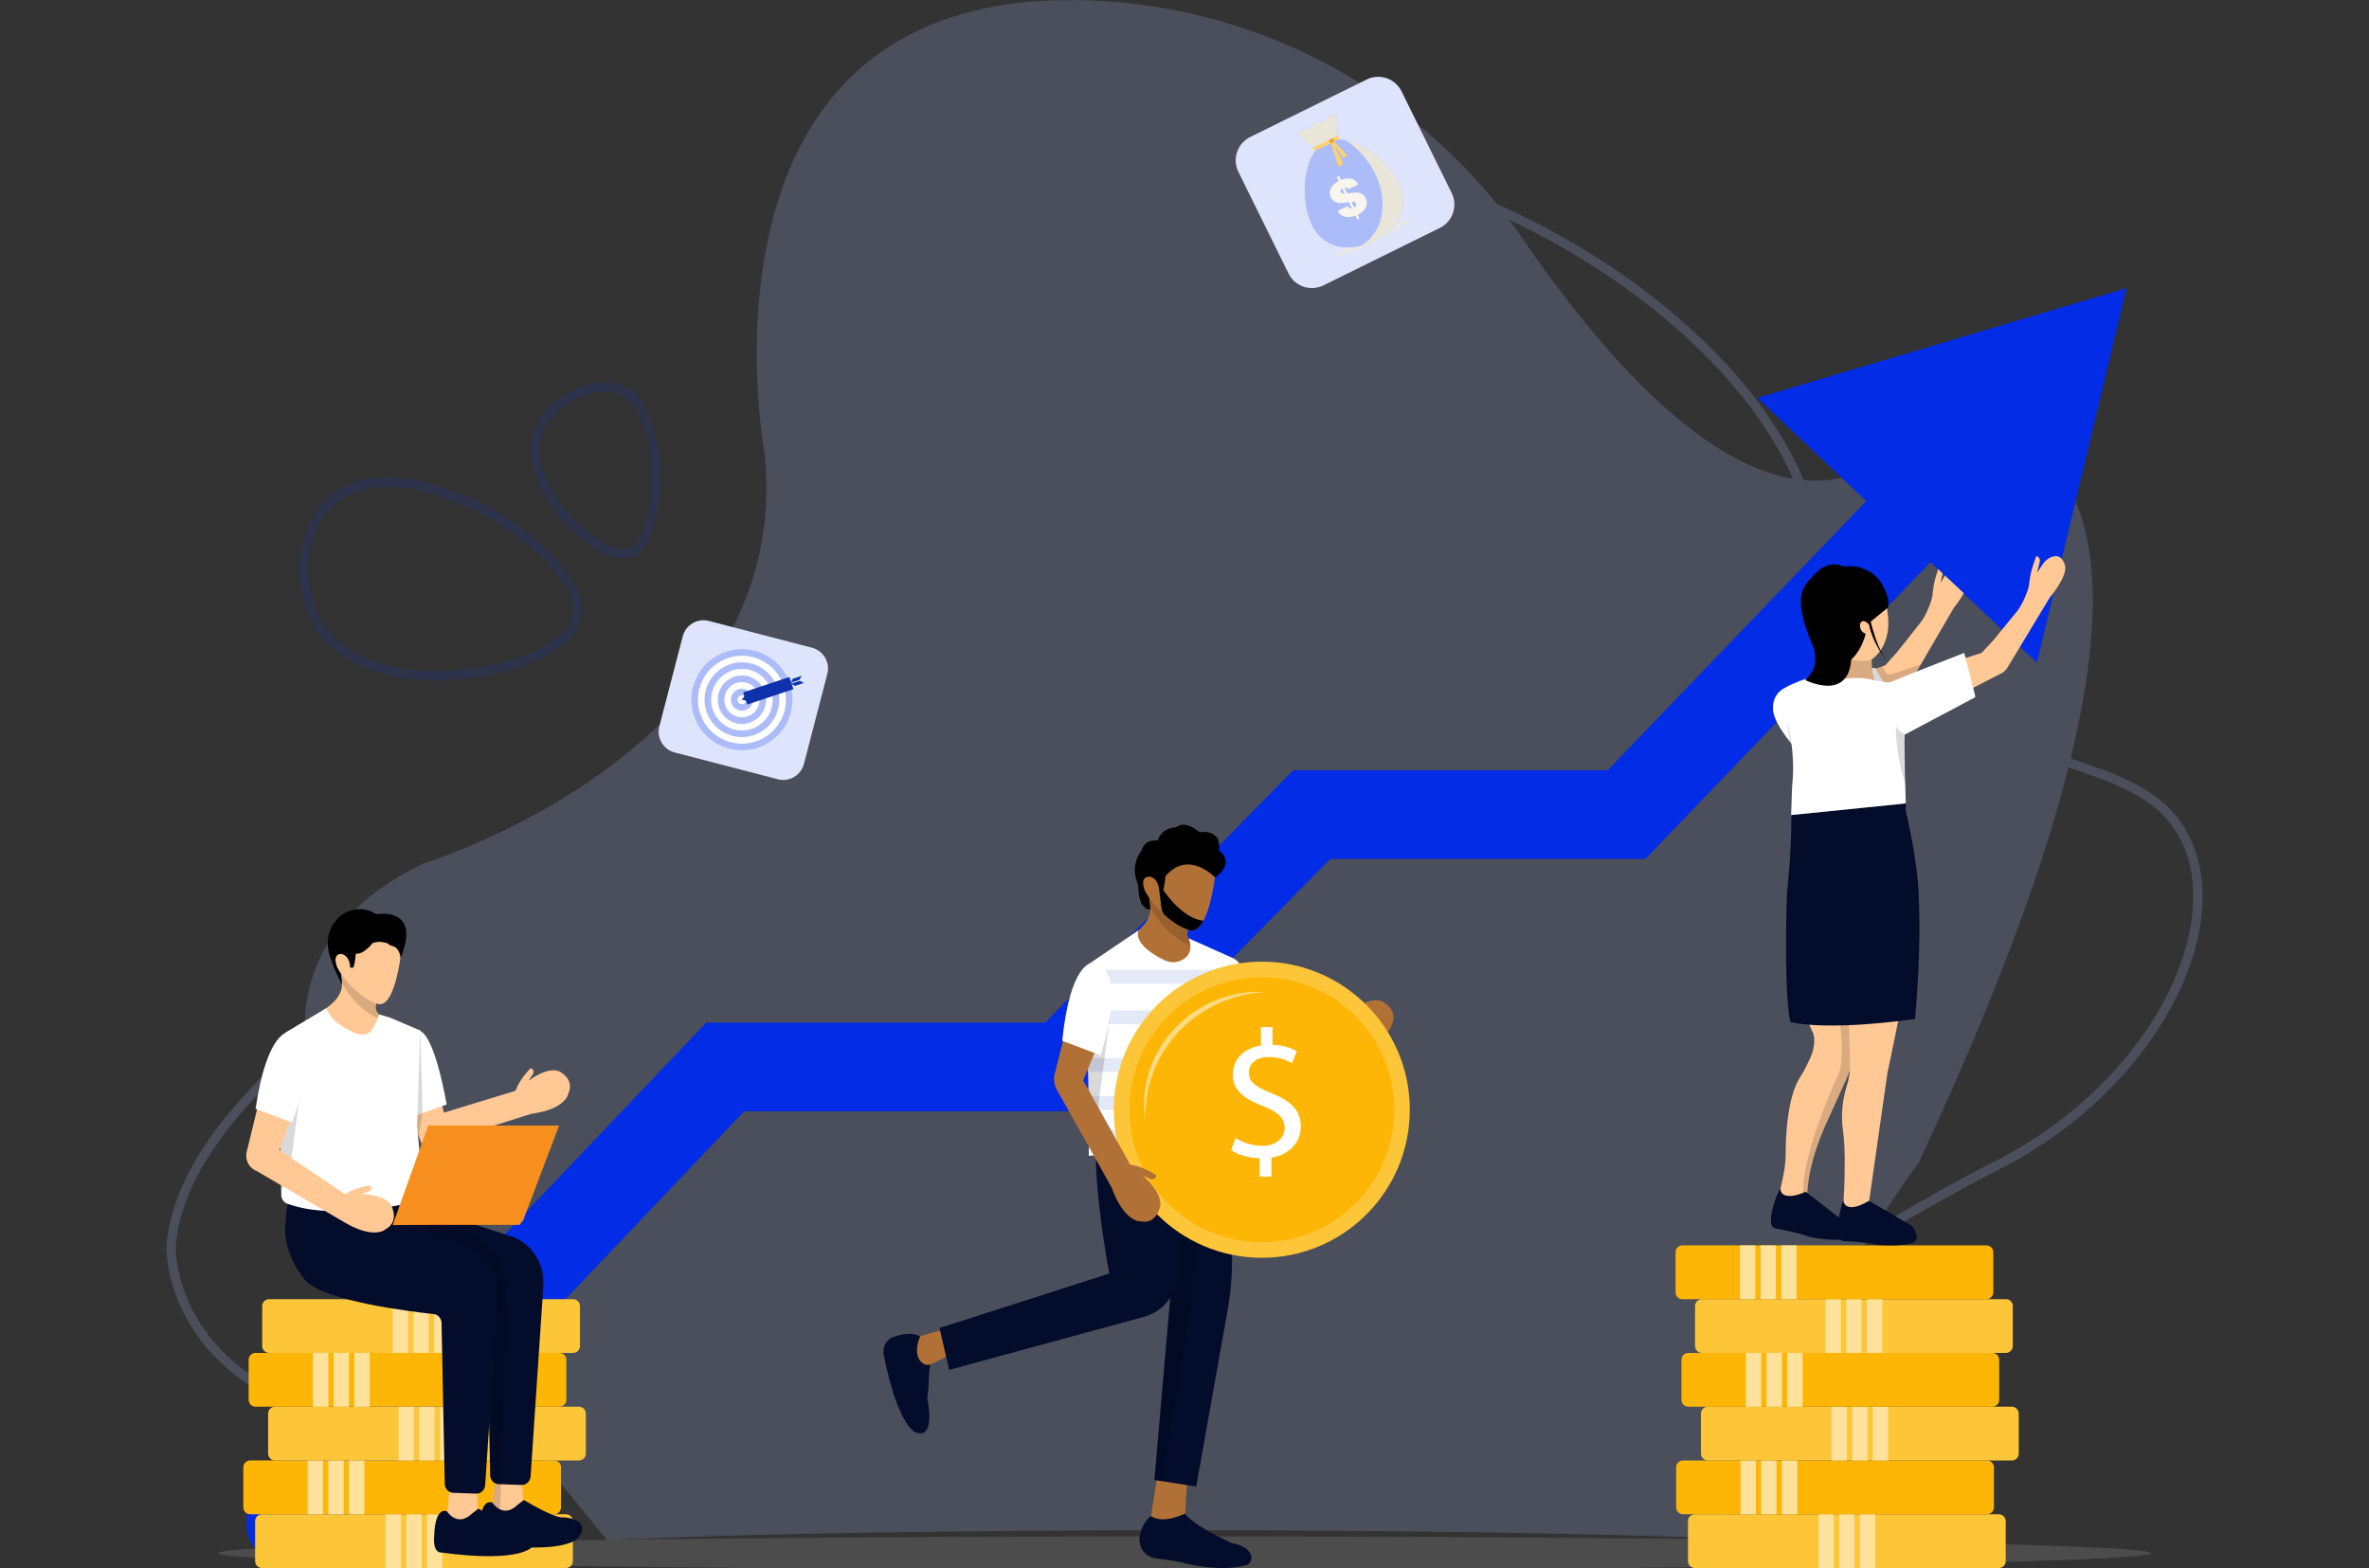 <svg width="370" height="245" viewBox="0 0 370 245" fill="none" xmlns="http://www.w3.org/2000/svg">
<rect x="0" y="0" width="370" height="245" fill="#333333" stroke="none"/>
<g clip-path="url(#clip0_289_43114)">
<g opacity="0.2">
<path fill-rule="evenodd" clip-rule="evenodd" d="M89.769 60.837C92.302 59.693 95.205 59.323 97.48 60.396L100.422 61.783H99.395C100.48 62.894 101.29 64.388 101.873 66.04C102.763 68.567 103.165 71.581 103.162 74.506C103.16 77.431 102.754 80.316 101.992 82.589C101.612 83.725 101.134 84.735 100.551 85.524C99.971 86.311 99.25 86.925 98.378 87.171C97.607 87.387 96.736 87.309 95.859 87.059C94.974 86.807 94.029 86.365 93.074 85.784C91.166 84.623 89.152 82.867 87.428 80.803C85.705 78.739 84.243 76.334 83.475 73.862C82.707 71.386 82.622 68.797 83.732 66.436L83.732 66.436C84.882 63.99 87.224 61.986 89.769 60.837ZM96.813 61.691C95.073 60.896 92.668 61.125 90.366 62.164C88.055 63.208 86.015 64.997 85.046 67.057M96.813 61.691L96.861 61.714C98.45 62.463 99.675 64.177 100.503 66.525C101.324 68.856 101.711 71.698 101.709 74.505C101.707 77.313 101.315 80.036 100.615 82.125C100.265 83.171 99.847 84.03 99.383 84.658C98.918 85.289 98.442 85.64 97.986 85.768C97.567 85.886 96.989 85.867 96.256 85.658C95.531 85.451 94.706 85.073 93.828 84.539C92.073 83.471 90.177 81.826 88.542 79.868C86.906 77.909 85.559 75.67 84.863 73.429C84.168 71.191 84.134 68.997 85.046 67.057" fill="#0F31AC"/>
<path fill-rule="evenodd" clip-rule="evenodd" d="M77.517 79.925L77.517 79.926C77.517 79.926 77.517 79.926 77.517 79.926C80.416 81.603 84.162 84.371 86.953 87.442C88.348 88.977 89.531 90.617 90.24 92.259C90.949 93.903 91.207 95.61 90.647 97.22C89.833 99.561 87.344 101.533 84.176 103.013C80.969 104.512 76.9 105.586 72.657 106.032C68.414 106.479 63.959 106.302 59.981 105.272C56.007 104.242 52.456 102.345 50.108 99.307C47.745 96.251 46.601 92.045 46.808 87.99C47.015 83.933 48.582 79.931 51.765 77.356C56.303 73.684 62.495 74.224 67.539 75.653C72.622 77.093 76.793 79.507 77.517 79.925ZM67.147 77.036C62.201 75.634 56.631 75.268 52.668 78.474L52.668 78.474C49.882 80.728 48.435 84.301 48.243 88.063C48.051 91.827 49.122 95.682 51.244 98.428L50.676 98.867L51.244 98.428C53.338 101.135 56.563 102.902 60.342 103.881C64.118 104.859 68.394 105.036 72.507 104.603C76.619 104.17 80.529 103.132 83.568 101.712C86.648 100.272 88.674 98.518 89.289 96.748C89.692 95.59 89.542 94.27 88.92 92.828C88.297 91.385 87.225 89.879 85.89 88.409C83.219 85.47 79.597 82.789 76.798 81.17L76.798 81.17C76.1 80.766 72.053 78.426 67.147 77.036Z" fill="#0F31AC"/>
<path fill-rule="evenodd" clip-rule="evenodd" d="M234.565 32.212C254.69 41.335 273.254 56.491 281.101 73.608L280.445 73.91L281.101 73.608C282.919 77.574 283.877 81.037 284.763 84.242C285.083 85.396 285.393 86.516 285.73 87.615C287.007 91.769 288.71 95.763 292.864 100.481C302.038 110.9 312.218 114.722 321.131 117.717C321.671 117.898 322.207 118.077 322.739 118.254C326.58 119.534 330.192 120.737 333.295 122.344C336.853 124.186 339.803 126.587 341.757 130.305C345.61 137.637 344.346 147.63 339.141 157.261C333.921 166.917 324.679 176.343 312.304 182.647C306.033 185.842 300.769 188.893 295.93 191.697C295.482 191.957 295.038 192.215 294.596 192.47C289.396 195.48 284.628 198.191 279.576 200.436C269.44 204.941 258.21 207.55 239.986 207.105C175.229 205.525 133.537 214.802 96.813 223.923L96.77 223.934L96.726 223.939C60.801 228.288 43.06 221.14 34.313 212.684C29.945 208.462 27.866 203.953 26.88 200.492C26.388 198.762 26.168 197.295 26.072 196.254C26.024 195.734 26.007 195.319 26.002 195.032C25.999 194.888 26 194.776 26.001 194.698C26.002 194.659 26.002 194.628 26.003 194.607C26.003 194.596 26.004 194.587 26.004 194.581L26.004 194.573L26.004 194.57C26.004 194.57 26.005 194.569 26.726 194.602L26.005 194.569L26.005 194.556L26.006 194.544C26.643 186.692 31.071 179.223 36.904 172.506C42.746 165.779 50.067 159.728 56.621 154.712C63.331 149.578 69.676 147.392 75.84 146.804C81.984 146.217 87.915 147.222 93.771 148.407C94.594 148.574 95.416 148.744 96.238 148.914C107.145 151.172 117.924 153.403 130.118 147.117C140.471 141.78 146.282 132.891 149.75 122.172C153.225 111.429 154.326 98.917 155.292 86.409C155.345 85.719 155.398 85.029 155.451 84.339C156.353 72.568 157.248 60.888 160.056 50.963C163.036 40.434 168.202 31.762 177.915 27.02C185.237 23.445 194.385 22.476 204.183 23.523C213.986 24.572 224.49 27.645 234.565 32.212ZM27.447 194.646C27.447 194.647 27.447 194.65 27.447 194.652C27.446 194.666 27.446 194.689 27.445 194.72C27.444 194.783 27.444 194.879 27.446 195.006C27.451 195.261 27.466 195.639 27.511 196.121C27.6 197.086 27.805 198.464 28.269 200.096C29.198 203.356 31.162 207.628 35.317 211.645C43.612 219.664 60.816 226.823 96.508 222.51C133.282 213.377 175.107 204.076 240.022 205.66C258.065 206.101 269.078 203.521 278.99 199.115C283.962 196.905 288.669 194.231 293.873 191.219C294.314 190.963 294.759 190.706 295.208 190.446C300.045 187.642 305.341 184.572 311.648 181.359C323.773 175.183 332.796 165.961 337.87 156.573C342.958 147.159 344.016 137.711 340.479 130.978C338.702 127.597 336.014 125.379 332.631 123.628C329.636 122.077 326.143 120.912 322.285 119.626C321.754 119.449 321.216 119.27 320.671 119.087C311.704 116.074 301.216 112.154 291.78 101.437C287.458 96.528 285.669 92.335 284.349 88.04C283.992 86.876 283.671 85.717 283.346 84.54C282.467 81.365 281.554 78.063 279.788 74.211C272.139 57.526 253.916 42.571 233.969 33.528C224.008 29.013 213.654 25.99 204.029 24.961C194.398 23.931 185.547 24.902 178.549 28.319L178.232 27.669L178.549 28.319C169.344 32.812 164.365 41.044 161.446 51.357C158.679 61.137 157.794 72.681 156.887 84.502C156.836 85.174 156.784 85.847 156.732 86.521C155.768 99.001 154.661 111.685 151.124 122.617C147.579 133.573 141.573 142.837 130.779 148.402C118.116 154.93 106.858 152.594 95.994 150.34C95.155 150.166 94.319 149.993 93.485 149.824C87.639 148.641 81.891 147.678 75.978 148.242C70.086 148.805 63.997 150.889 57.499 155.86C50.965 160.86 43.738 166.84 37.994 173.454C32.246 180.073 28.052 187.25 27.447 194.646Z" fill="#ACBCF8"/>
<path d="M299.655 181.672C299.655 181.672 292.998 190.503 286.339 202.62C280.336 213.546 275.771 228.269 274.763 240.561C271.935 240.427 268.83 240.302 265.472 240.182C245.587 239.477 216.879 239.034 184.958 239.034C148.668 239.034 116.532 239.607 96.79 240.487C96.111 240.517 95.445 240.547 94.795 240.578C70.148 210.015 20.517 156.768 66.192 134.863C66.192 134.863 69.537 133.843 74.554 131.653C90.431 124.72 123.058 106.065 119.429 70.89C119.429 70.89 118.192 64.326 118.192 55.193C118.192 33.837 124.95 -1.562 170.065 0.053C197.386 1.033 222.547 14.942 237.759 37.206C252.679 59.042 276.537 85.909 295.966 70.57C300.451 67.028 306.381 65.716 311.917 67.273C325.902 71.204 341.79 91.549 299.655 181.672Z" fill="#ACBCF8"/>
</g>
<path opacity="0.15" d="M335.946 242.617C335.946 244.052 268.365 245.216 185 245.216C137.962 245.216 95.95 244.845 68.267 244.264C61.89 244.13 56.275 243.986 51.533 243.832C48.41 243.731 45.667 243.624 43.334 243.515C37.332 243.236 34.054 242.934 34.054 242.617C34.054 242.215 39.374 241.833 48.87 241.494C52.759 241.354 57.347 241.222 62.557 241.098C89.973 240.445 134.602 240.02 184.999 240.02C229.329 240.02 269.197 240.348 296.812 240.873C321.128 241.334 335.945 241.946 335.945 242.618L335.946 242.617Z" fill="#DDDDDD"/>
<path d="M40.663 243.006C37.895 240.371 37.787 235.988 40.421 233.219L110.295 159.746H163.219L201.963 120.331H251.082L292.12 77.596L302.097 87.189L256.977 134.176H207.761L169.018 173.591H116.228L50.444 242.763C47.811 245.533 43.431 245.641 40.663 243.005V243.006Z" fill="#022CE6"/>
<path fill-rule="evenodd" clip-rule="evenodd" d="M303.297 53.576L332.124 45L325.133 74.269L318.142 103.539L296.305 82.847L274.469 62.153L303.297 53.576Z" fill="#022CE6"/>
<path d="M88.399 236.543H40.921C40.327 236.543 39.846 237.025 39.846 237.619V243.867C39.846 244.461 40.327 244.943 40.921 244.943H88.399C88.993 244.943 89.474 244.461 89.474 243.867V237.619C89.474 237.025 88.993 236.543 88.399 236.543Z" fill="#FDC538"/>
<path d="M65.859 236.543H63.46V244.943H65.859V236.543Z" fill="#FEE29B"/>
<path d="M62.63 236.543H60.232V244.943H62.63V236.543Z" fill="#FEE29B"/>
<path d="M69.087 236.543H66.689V244.943H69.087V236.543Z" fill="#FEE29B"/>
<path d="M86.553 228.141H39.076C38.482 228.141 38 228.622 38 229.217V235.464C38 236.059 38.482 236.541 39.076 236.541H86.553C87.147 236.541 87.629 236.059 87.629 235.464V229.217C87.629 228.622 87.147 228.141 86.553 228.141Z" fill="#FDB606"/>
<path d="M53.683 228.141H51.284V236.541H53.683V228.141Z" fill="#FEE29B"/>
<path d="M50.454 228.141H48.055V236.541H50.454V228.141Z" fill="#FEE29B"/>
<path d="M56.911 228.141H54.513V236.541H56.911V228.141Z" fill="#FEE29B"/>
<path d="M90.427 219.742H42.95C42.356 219.742 41.874 220.224 41.874 220.818V227.066C41.874 227.66 42.356 228.142 42.95 228.142H90.427C91.021 228.142 91.503 227.66 91.503 227.066V220.818C91.503 220.224 91.021 219.742 90.427 219.742Z" fill="#FDC538"/>
<path d="M67.887 219.742H65.489V228.142H67.887V219.742Z" fill="#FEE29B"/>
<path d="M64.658 219.742H62.259V228.142H64.658V219.742Z" fill="#FEE29B"/>
<path d="M71.116 219.742H68.717V228.142H71.116V219.742Z" fill="#FEE29B"/>
<path d="M87.383 211.344H39.906C39.312 211.344 38.83 211.826 38.83 212.42V218.667C38.83 219.262 39.312 219.744 39.906 219.744H87.383C87.977 219.744 88.459 219.262 88.459 218.667V212.42C88.459 211.826 87.977 211.344 87.383 211.344Z" fill="#FDB606"/>
<path d="M54.512 211.344H52.114V219.744H54.512V211.344Z" fill="#FEE29B"/>
<path d="M51.284 211.344H48.885V219.744H51.284V211.344Z" fill="#FEE29B"/>
<path d="M57.741 211.344H55.343V219.744H57.741V211.344Z" fill="#FEE29B"/>
<path d="M89.504 202.943H42.027C41.433 202.943 40.951 203.425 40.951 204.02V210.267C40.951 210.861 41.433 211.343 42.027 211.343H89.504C90.098 211.343 90.58 210.861 90.58 210.267V204.02C90.58 203.425 90.098 202.943 89.504 202.943Z" fill="#FDC538"/>
<path d="M66.964 202.943H64.566V211.343H66.964V202.943Z" fill="#FEE29B"/>
<path d="M63.736 202.943H61.338V211.343H63.736V202.943Z" fill="#FEE29B"/>
<path d="M70.193 202.943H67.794V211.343H70.193V202.943Z" fill="#FEE29B"/>
<path d="M50.577 157.732L50.603 162.575L57.596 163.888L61.659 161.754L59.901 159.409L58.93 158.112C58.735 157.852 58.653 157.517 58.703 157.19L59.551 151.629L52.738 148.482L53.312 152.901L53.406 153.627C53.612 155.98 50.578 157.732 50.578 157.732H50.577Z" fill="#FFC895"/>
<path opacity="0.15" d="M52.737 148.482L53.38 153.49C55.768 157.91 58.791 158.944 59.902 159.409L58.93 158.112C58.736 157.852 58.654 157.517 58.703 157.19L59.551 151.629L52.738 148.482H52.737Z" fill="black"/>
<path d="M62.817 147.388C62.817 147.388 61.994 157.349 59.114 156.856C59.114 156.856 55.9 156.281 52.557 151.082L51.76 148.974L54.125 146.293L62.816 147.388H62.817Z" fill="#FFC895"/>
<path d="M55.565 148.975C55.565 148.975 55.463 150.672 55.154 151.165H54.691C54.691 151.165 54.742 149.414 53.405 149.031C53.405 149.031 51.759 148.757 52.685 151.165L53.277 152.177L53.415 153.821C53.415 153.821 51.554 150.289 51.246 148.155C51.246 148.155 51.232 148.077 51.218 147.939C50.794 144.115 54.283 141.071 57.732 142.297C58.089 142.423 58.446 142.595 58.792 142.822C58.792 142.822 65.909 141.471 62.563 149.644C62.563 149.644 62.481 147.916 61.042 147.713C60.931 147.698 60.619 147.375 60.51 147.352C60.056 147.255 59.364 146.911 58.182 147.327C58.182 147.327 56.839 149.143 55.564 148.975H55.565Z" fill="black"/>
<path d="M76.453 239.116L77.975 238.975L82.042 238.599L81.602 231.966L81.453 229.717L78.289 230.237L77.444 230.377L77.297 231.681L76.453 239.116Z" fill="#FFC895"/>
<path d="M75.798 241.142C89.095 242.951 90.389 240.093 90.389 240.093C92.072 237.753 89.354 237.178 88.375 237.05C88.217 237.03 88.056 237.029 87.896 237.039C86.436 237.131 81.817 234.312 81.817 234.312L80.767 235.135C79.696 236.14 78.776 236.107 78.102 235.789C77.485 235.499 77.073 234.97 76.943 234.785C76.914 234.744 76.898 234.719 76.898 234.719C74.954 234.121 74.922 238.356 74.922 238.356C74.642 241.107 75.797 241.143 75.797 241.143L75.798 241.142Z" fill="#040C2B"/>
<path d="M54.87 198.735C55.437 199.333 56.369 199.876 57.533 200.365C62.46 202.438 71.552 203.564 74.822 203.917C75.513 203.992 76.044 204.587 76.058 205.306L76.561 230.449C76.571 230.985 76.866 231.447 77.297 231.682C77.476 231.78 77.678 231.838 77.892 231.845L78.239 231.857L81.45 231.97C81.501 231.972 81.552 231.97 81.602 231.966C82.276 231.914 82.825 231.356 82.872 230.642L84.866 200.844C85.091 197.49 83.152 194.383 80.104 193.212L63.093 187.738L59.158 187.904L53.237 188.153L52.977 188.164C52.339 188.219 51.824 188.721 51.729 189.376C50.975 194.553 54.869 198.733 54.869 198.733L54.87 198.735Z" fill="#040C2B"/>
<path opacity="0.15" d="M52.498 186.049L53.238 188.156L57.532 200.367C62.459 202.44 71.551 203.566 74.821 203.918C75.513 203.993 76.043 204.589 76.057 205.308L76.56 230.451C76.57 230.986 76.865 231.449 77.296 231.683L76.944 234.786C77.074 234.97 77.485 235.499 78.102 235.79L78.171 234.061L78.239 231.859L78.288 230.24L79.127 202.764C79.395 198.36 76.8 194.308 72.773 192.847L59.157 187.906L58.701 187.741L52.496 186.049H52.498Z" fill="black"/>
<path d="M70.346 231.73L69.355 240.47L74.944 239.952L74.355 231.07L70.346 231.73Z" fill="#FFC895"/>
<path d="M68.7 242.496C68.7 242.496 67.545 242.46 67.826 239.709C67.826 239.709 67.857 235.474 69.801 236.071C69.801 236.071 71.395 238.622 73.668 236.487L74.718 235.664C74.718 235.664 79.338 238.482 80.797 238.392C80.957 238.382 81.117 238.382 81.276 238.403C82.256 238.531 84.972 239.105 83.29 241.445C83.29 241.445 81.996 244.305 68.699 242.495L68.7 242.496Z" fill="#040C2B"/>
<path d="M45.324 187.633L56.948 188.547C57.15 188.529 57.354 188.558 57.545 188.631L73.007 194.566C76.055 195.735 77.994 198.843 77.77 202.198L75.775 231.996C75.724 232.763 75.095 233.349 74.353 233.324L70.796 233.199C70.064 233.173 69.479 232.56 69.464 231.802L68.961 206.659C68.946 205.94 68.417 205.344 67.725 205.27C63.682 204.834 50.739 203.215 47.773 200.088C47.773 200.088 43.879 195.908 44.633 190.731C44.728 190.076 44.687 187.69 45.325 187.634L45.324 187.633Z" fill="#040C2B"/>
<path d="M62.44 169.335L65.381 177.395L66.106 179.38L69.959 176.351L69.085 172.775L68.04 168.498L65.86 168.824L64.795 168.984L62.44 169.335Z" fill="#FFC895"/>
<path d="M80.512 170.391C80.512 170.391 81.084 168.646 82.881 166.861C83.284 166.962 83.463 167.448 83.227 167.801L82.534 168.835C82.534 168.835 85.371 166.623 87.256 167.321C87.256 167.321 89.862 168.484 88.759 170.843C88.759 170.843 88.415 173.274 82.995 173.985L65.98 179.361L67.113 174.494L80.513 170.391H80.512Z" fill="#FFC895"/>
<path d="M64.494 174.423L65.99 173.887L69.083 172.776L69.765 172.531C68.065 163.287 66.413 161.407 65.658 161.06C65.386 160.934 65.231 161.008 65.231 161.008L64.793 168.985L64.494 174.423Z" fill="white"/>
<path opacity="0.15" d="M62.44 169.336L65.381 177.394L65.991 173.885L65.86 168.823L65.66 161.058C65.388 160.932 65.233 161.006 65.233 161.006L64.795 168.983L62.44 169.335V169.336Z" fill="black"/>
<path d="M44.726 161.215C44.342 161.475 44.101 161.909 44.076 162.383L43.707 169.641L43.633 171.087C43.631 171.123 43.63 171.159 43.631 171.195L43.92 185.989L43.933 186.667C43.945 187.287 44.325 187.836 44.89 188.041C51.626 190.488 61.543 188.511 64.986 187.695C65.692 187.528 66.167 186.845 66.097 186.1L65.15 175.965C65.144 175.901 65.142 175.836 65.145 175.772L65.592 162.087L65.697 160.998L60.834 158.932L59.193 158.46C59.193 158.46 58.691 160.223 57.891 161.112C57.227 161.849 56.002 161.664 55.111 161.236C52.97 160.208 51.958 159.239 51.499 158.471L50.877 157.541L44.726 161.214V161.215Z" fill="white"/>
<path opacity="0.15" d="M43.628 171.139L43.919 185.988L45.226 183.403L47.026 169.398L43.705 169.639L43.628 171.139Z" fill="black"/>
<path d="M61.972 190.278L56.864 190.236V191.388H61.39L61.972 190.278Z" fill="black"/>
<path d="M66.886 175.822H87.323L81.631 190.832L61.325 191.389L66.886 175.822Z" fill="#F78F1E"/>
<path d="M81.868 190.209L81.18 191.349H61.39L61.747 190.209H81.868Z" fill="#F78F1E"/>
<path d="M40.082 182.92L53.812 190.952C58.561 193.734 60.247 191.999 60.247 191.999C62.496 190.791 61.086 188.247 61.086 188.247C59.982 186.522 56.429 186.54 56.429 186.54L57.584 186.14C57.977 186.004 58.116 185.502 57.852 185.174C55.379 185.491 53.909 186.537 53.909 186.537L43.758 179.721C43.693 179.696 43.658 179.621 43.683 179.552L45.6 174.28L40.541 171.674L38.536 179.922C38.23 181.186 38.898 182.481 40.081 182.92H40.082Z" fill="#FFC895"/>
<path d="M45.108 161.211C45.108 161.211 41.72 160.989 39.919 173.199L45.619 175.368C45.619 175.368 50.715 161.966 45.108 161.211Z" fill="white"/>
<path d="M312.187 236.545H264.71C264.116 236.545 263.634 237.027 263.634 237.621V243.869C263.634 244.463 264.116 244.945 264.71 244.945H312.187C312.781 244.945 313.263 244.463 313.263 243.869V237.621C313.263 237.027 312.781 236.545 312.187 236.545Z" fill="#FDC538"/>
<path d="M289.647 236.545H287.249V244.945H289.647V236.545Z" fill="#FEE29B"/>
<path d="M286.418 236.545H284.02V244.945H286.418V236.545Z" fill="#FEE29B"/>
<path d="M292.875 236.545H290.477V244.945H292.875V236.545Z" fill="#FEE29B"/>
<path d="M310.343 228.145H262.866C262.272 228.145 261.79 228.626 261.79 229.221V235.468C261.79 236.063 262.272 236.544 262.866 236.544H310.343C310.937 236.544 311.419 236.063 311.419 235.468V229.221C311.419 228.626 310.937 228.145 310.343 228.145Z" fill="#FDB606"/>
<path d="M277.473 228.145H275.074V236.544H277.473V228.145Z" fill="#FEE29B"/>
<path d="M274.244 228.145H271.845V236.544H274.244V228.145Z" fill="#FEE29B"/>
<path d="M280.701 228.145H278.303V236.544H280.701V228.145Z" fill="#FEE29B"/>
<path d="M314.218 219.744H266.74C266.146 219.744 265.665 220.226 265.665 220.82V227.068C265.665 227.662 266.146 228.144 266.74 228.144H314.218C314.812 228.144 315.293 227.662 315.293 227.068V220.82C315.293 220.226 314.812 219.744 314.218 219.744Z" fill="#FDC538"/>
<path d="M291.678 219.744H289.28V228.144H291.678V219.744Z" fill="#FEE29B"/>
<path d="M288.449 219.744H286.05V228.144H288.449V219.744Z" fill="#FEE29B"/>
<path d="M294.906 219.744H292.507V228.144H294.906V219.744Z" fill="#FEE29B"/>
<path d="M311.172 211.346H263.695C263.101 211.346 262.619 211.828 262.619 212.422V218.669C262.619 219.264 263.101 219.746 263.695 219.746H311.172C311.766 219.746 312.248 219.264 312.248 218.669V212.422C312.248 211.828 311.766 211.346 311.172 211.346Z" fill="#FDB606"/>
<path d="M278.301 211.346H275.902V219.746H278.301V211.346Z" fill="#FEE29B"/>
<path d="M275.072 211.346H272.674V219.746H275.072V211.346Z" fill="#FEE29B"/>
<path d="M281.53 211.346H279.131V219.746H281.53V211.346Z" fill="#FEE29B"/>
<path d="M313.294 202.943H265.817C265.223 202.943 264.741 203.425 264.741 204.02V210.267C264.741 210.861 265.223 211.343 265.817 211.343H313.294C313.888 211.343 314.37 210.861 314.37 210.267V204.02C314.37 203.425 313.888 202.943 313.294 202.943Z" fill="#FDC538"/>
<path d="M290.754 202.943H288.356V211.343H290.754V202.943Z" fill="#FEE29B"/>
<path d="M287.525 202.943H285.126V211.343H287.525V202.943Z" fill="#FEE29B"/>
<path d="M293.983 202.943H291.584V211.343H293.983V202.943Z" fill="#FEE29B"/>
<path d="M310.25 194.545H262.773C262.179 194.545 261.697 195.027 261.697 195.621V201.869C261.697 202.463 262.179 202.945 262.773 202.945H310.25C310.844 202.945 311.326 202.463 311.326 201.869V195.621C311.326 195.027 310.844 194.545 310.25 194.545Z" fill="#FDB606"/>
<path d="M277.38 194.545H274.982V202.945H277.38V194.545Z" fill="#FEE29B"/>
<path d="M274.151 194.545H271.752V202.945H274.151V194.545Z" fill="#FEE29B"/>
<path d="M280.608 194.545H278.21V202.945H280.608V194.545Z" fill="#FEE29B"/>
<path d="M297.233 107.362L293.634 109.29L292.084 110.12L291.026 110.687L290.931 110.738L289.228 111.65L285.576 113.605L284.514 110.983L284.343 110.561L283.336 108.077L283.172 107.673L284.983 107.074L285.659 106.851L286.571 106.549L290.755 105.166L291.702 104.852L292.417 104.616L292.93 104.446L293.395 104.292L293.581 104.23L294.01 104.09L294.361 103.973L294.381 103.996L295.082 104.824L295.49 105.304L296.153 106.086L297.07 107.168L297.226 107.354L297.233 107.362Z" fill="#FFC895"/>
<path d="M307.582 90.132C307.599 91.992 305.144 94.969 305.144 94.969L300.869 102.311L299.99 103.819L299.361 104.899L298.593 106.218C298.324 106.678 297.94 107.022 297.503 107.238C297.412 107.283 297.32 107.322 297.225 107.355C297.062 107.413 296.893 107.454 296.722 107.478C296.174 107.559 295.6 107.465 295.092 107.181C294.92 107.085 294.756 106.967 294.602 106.827L294.582 106.582L294.446 104.938L294.436 104.827L294.368 104.011L294.381 103.997L296.281 101.887L300.078 97.094C300.785 96.102 301.295 94.814 301.584 93.966C301.74 93.506 301.843 93.029 301.874 92.544C301.942 91.56 302.207 90.509 302.455 89.703C302.703 88.898 302.936 88.339 302.936 88.339C303.335 88.469 303.569 88.882 303.475 89.293L303.083 90.997L304.004 89.582C304.316 89.102 304.758 88.717 305.284 88.493C307.254 87.656 307.582 90.132 307.582 90.132Z" fill="#FFC895"/>
<path d="M292.768 110.075L292.646 110.185L292.86 110.978L292.928 111.226L292.958 111.541L292.258 112.323L284.397 121.127C283.404 120.264 281.654 118.488 280.096 116.57C279.996 116.448 279.898 116.327 279.8 116.202C279.794 116.195 279.787 116.186 279.782 116.179C279.69 116.062 279.597 115.943 279.506 115.826C278.079 113.97 276.94 112.078 276.92 110.825C276.918 110.635 276.92 110.444 276.929 110.252C276.953 109.712 277.109 109.192 277.374 108.737C277.443 108.621 277.517 108.508 277.6 108.401C277.65 108.336 277.704 108.273 277.758 108.211C277.965 107.98 278.206 107.778 278.479 107.613C278.913 107.349 279.391 107.104 279.883 106.879C280.672 106.519 281.499 106.212 282.239 105.964C283.629 105.499 284.723 105.244 284.723 105.244L285.47 105.159L286.065 105.091L290.379 104.602L292.385 104.374L292.858 104.32L292.929 104.444L293.605 105.612L294.122 106.506L295.008 108.038L293.633 109.287L292.767 110.073L292.768 110.075Z" fill="white"/>
<path opacity="0.15" d="M280.095 116.571C280.07 116.915 279.998 117.182 279.914 117.386C279.879 116.974 279.833 116.573 279.782 116.179C279.689 116.062 279.597 115.943 279.506 115.826C279.352 114.319 279.061 112.574 279.049 112.502C279.965 114.442 280.162 115.735 280.095 116.571Z" fill="black"/>
<path d="M285.885 94.07C285.885 94.07 285.002 95.444 285.074 98.618C285.074 98.618 284.812 101.486 286.129 104.07C286.129 104.07 284.61 101.728 284.605 98.829C284.605 98.829 284.007 94.911 285.885 94.07Z" fill="black"/>
<path d="M293.946 107.673L291.956 110.004L287.008 109.893L284.309 109.5L284.67 108.201L284.982 107.073L285.243 106.136L285.268 106.046L285.428 105.47C285.428 105.47 285.444 105.365 285.47 105.16C285.553 104.522 285.744 102.92 285.913 100.548C285.919 100.461 285.926 100.371 285.932 100.281L292.865 98.062C292.865 98.062 292.395 100.342 292.329 102.588C292.314 103.082 292.319 103.575 292.352 104.041C292.359 104.148 292.371 104.261 292.385 104.376C292.395 104.455 292.406 104.534 292.418 104.616C292.498 105.169 292.629 105.776 292.739 106.29C292.785 106.506 292.827 106.705 292.861 106.877C293.024 107.702 293.643 107.344 293.947 107.674L293.946 107.673Z" fill="#FFC895"/>
<path opacity="0.15" d="M303.604 111.513L300.341 113.247L299.175 113.866L297.518 113.497L296.406 113.249L292.261 112.326L289.23 111.651L284.346 110.563L280.737 114.652L280.364 110.696L280.14 107.934C280.608 107.721 282.072 107.927 283.338 108.077C283.837 108.137 284.307 108.188 284.672 108.202C284.943 108.212 285.158 108.202 285.287 108.158C285.87 107.962 285.864 107.417 285.661 106.851C285.562 106.576 285.418 106.295 285.269 106.047C285 105.591 284.725 105.245 284.725 105.245L285.472 105.16C285.554 104.523 285.746 102.92 285.915 100.549L292.331 102.588C292.316 103.082 292.32 103.575 292.354 104.041C292.361 104.148 292.372 104.26 292.387 104.376L292.86 104.322L292.931 104.446L293.396 104.292L293.583 104.231L294.011 104.09L294.447 104.937C294.627 105.288 295.033 105.455 295.407 105.332L295.49 105.304L299.99 103.819L299.361 104.899L299.979 104.65L301.915 103.893L303.602 111.513H303.604Z" fill="black"/>
<path d="M283.195 95.915C283.195 95.915 283.277 103.554 291.559 103.226C291.916 103.212 292.259 103.082 292.538 102.861C293.739 101.904 296.55 98.757 293.696 91.65C293.696 91.65 286.71 84.887 283.195 95.915V95.915Z" fill="#FFC895"/>
<path d="M290.012 155.807L289.986 156.418L289.714 162.793C289.627 164.836 289.148 166.844 288.305 168.707L285.089 175.814C282.712 181.204 282.211 185.062 282.249 187.462C282.256 187.869 282.156 188.247 281.979 188.576C281.513 189.436 280.51 189.947 279.472 189.698C278.44 189.451 277.741 188.529 277.741 187.507C277.741 187.349 277.758 187.188 277.793 187.028L278.529 183.615C278.766 182.518 278.885 181.398 278.891 180.276C278.932 172.533 280.422 169.313 281.238 168.128C281.773 167.352 282.129 166.477 282.562 165.639C283.365 164.083 283.398 162.748 283.342 162.079C283.322 161.824 283.258 161.576 283.152 161.343L281.794 158.312C281.278 157.163 281.804 155.813 282.961 155.317L286.87 153.637C288.396 152.981 290.082 154.145 290.011 155.805L290.012 155.807Z" fill="#FFC895"/>
<path opacity="0.15" d="M289.986 156.418L289.714 162.793C289.627 164.836 289.148 166.844 288.305 168.707L285.088 175.813C282.712 181.204 282.211 185.062 282.249 187.462C282.256 187.869 282.156 188.247 281.979 188.576C279.948 183.084 287.072 167.93 287.072 167.93C288.414 165.595 287.072 157.361 287.072 157.361L289.986 156.418Z" fill="black"/>
<path d="M297.459 154.732L294.774 167.696L291.681 189.36L288.341 191.298L287.655 191.696C287.655 191.696 288.558 181.657 287.852 176.704C287.679 175.485 287.635 174.25 287.757 173.024C287.857 172.023 288.042 170.868 288.389 169.81C288.775 168.631 288.971 167.399 288.94 166.158L288.743 158.497L288.647 154.732H297.459Z" fill="#FFC895"/>
<path d="M287.888 187.541C287.888 187.541 286.624 190.984 287.192 193.213C287.288 193.589 287.619 193.857 288.006 193.875C289.224 193.934 292.042 194.107 293.342 194.487C293.342 194.487 297.105 194.762 298.771 194.128C299.164 193.978 299.407 193.579 299.354 193.161C299.27 192.503 298.937 191.482 297.713 190.983L291.914 187.571C291.914 187.571 288.368 189.849 287.888 187.541Z" fill="#040C2B"/>
<path d="M278.044 185.617C278.044 185.617 276.346 188.867 276.622 191.152C276.668 191.537 276.962 191.845 277.343 191.913C278.543 192.129 281.315 192.666 282.556 193.21C282.556 193.21 286.251 193.97 287.985 193.556C288.395 193.459 288.687 193.094 288.688 192.673C288.69 192.011 288.492 190.953 287.342 190.302L282.034 186.168C282.034 186.168 278.222 187.968 278.045 185.617H278.044Z" fill="#040C2B"/>
<path d="M299.116 158.993C299.106 159.094 299.03 159.176 298.929 159.191C297.421 159.412 286.283 160.975 279.796 159.716C279.714 159.699 279.65 159.639 279.627 159.559C279.44 158.88 278.693 155.241 279.028 141.337C279.057 140.146 279.133 138.957 279.258 137.774C279.382 136.588 279.547 134.742 279.661 132.429C279.735 130.909 279.787 129.187 279.789 127.317L280.462 127.249L297.082 125.564L297.408 125.531L297.657 125.463C297.653 125.816 297.647 126.18 297.642 126.556C297.642 126.573 297.643 126.592 297.647 126.608C297.77 127.128 299.682 135.327 299.684 140.416V140.429C299.699 140.657 300.129 147.556 299.116 158.994V158.993Z" fill="#040C2B"/>
<path d="M297.656 125.46L297.407 125.528L297.08 125.562L280.46 127.246L279.788 127.314L279.744 127.319L279.784 126.166L279.9 122.901C279.959 122.351 279.999 121.81 280.024 121.278C280.143 118.719 279.893 116.382 279.5 114.391C278.975 111.731 278.196 109.688 277.696 108.55C277.762 108.498 277.799 108.477 277.799 108.477L278.815 108.128L279.603 107.857L282.525 106.811C282.532 106.811 285.128 106.139 285.135 106.139C286.404 106.065 286.655 106.148 288.268 105.99C291.326 105.692 292.744 106.288 292.744 106.288L296.335 106.853L297.057 107.094L297.175 107.132C297.259 107.156 297.342 107.18 297.424 107.206C297.532 107.24 297.639 107.276 297.741 107.316L297.725 107.76L297.431 115.89C297.431 115.89 297.423 118.802 297.657 125.458L297.656 125.46Z" fill="white"/>
<path d="M290.862 90.945C290.862 90.945 287.074 85.317 283.046 90.095C282.961 90.196 282.517 90.656 282.449 90.767C282.051 91.416 279.764 92.932 282.896 100.246C282.896 100.246 284.835 103.903 281.927 106.218C281.927 106.218 291.251 110.994 288.714 98.529C287.149 90.835 290.861 90.945 290.861 90.945H290.862Z" fill="black"/>
<path d="M293.34 90.394C293.34 90.394 295.302 92.885 294.881 94.886L291.624 97.559C291.624 97.559 291.327 104.128 284.911 104.949C284.491 105.002 282.61 94.517 282.927 93.162C284.041 88.407 290.01 86.824 293.34 90.394Z" fill="black"/>
<path d="M291.678 94.877C291.678 94.877 292.745 100.97 294.766 103.29C294.766 103.29 291.451 99.669 291.585 94.594L291.678 94.877Z" fill="black"/>
<path d="M291.9 97.721C292.118 98.238 292.006 98.781 291.648 98.932C291.29 99.083 290.822 98.787 290.604 98.27C290.385 97.753 290.498 97.21 290.856 97.059C291.213 96.908 291.681 97.204 291.9 97.721Z" fill="#FFC895"/>
<path d="M312.183 105.382L312.024 105.19L311.144 104.117L309.424 102.02L308.472 102.317L306.807 102.839L298.413 105.467L300.674 111.311L312.183 105.382Z" fill="#FFC895"/>
<path d="M311.336 100.007L315.127 95.373C315.834 94.413 316.354 93.16 316.649 92.334C316.809 91.887 316.916 91.421 316.956 90.947C317.037 89.985 317.313 88.96 317.569 88.176C317.824 87.391 318.06 86.848 318.06 86.848C318.45 86.981 318.672 87.39 318.573 87.79L318.164 89.453L319.088 88.081C319.401 87.617 319.84 87.246 320.358 87.036C322.299 86.248 322.581 88.676 322.581 88.676C322.569 90.498 320.12 93.374 320.12 93.374L313.532 104.283C313.109 104.982 312.417 105.395 311.681 105.489C310.96 105.582 310.199 105.369 309.616 104.818L309.431 102.057L311.337 100.008L311.336 100.007Z" fill="#FFC895"/>
<path d="M308.496 108.914L303.603 111.512L300.34 113.246L299.174 113.865L297.489 114.761L297.471 114.77L296.932 115.057L296.749 114.842L296.404 113.248L295.35 108.371L295.093 107.181L294.981 106.665L295.019 106.65L296.219 106.165L299.361 104.899L299.979 104.649L301.916 103.893L306.79 101.988L307.532 104.908L308.212 107.581L308.411 108.361L308.472 108.604L308.496 108.914Z" fill="white"/>
<path opacity="0.15" d="M297.607 122.469C296.212 118.764 295.91 112.788 296.222 113.57C296.43 114.091 296.946 114.442 297.416 114.662C297.416 114.669 297.415 114.678 297.415 114.687C297.32 115.667 297.26 117.846 297.607 122.469Z" fill="black"/>
<path d="M308.743 94.577L299.426 85.808L310.772 82.023L309.942 93.1L308.743 94.577Z" fill="#022CE6"/>
<path d="M185.524 230.61C185.524 230.61 184.653 237.947 185.524 239.62L179.119 240.843L181.047 228.809L185.524 230.61Z" fill="#B17136"/>
<path d="M185.304 244.26C185.304 244.26 190.556 245.601 194.579 244.524C195.178 244.363 195.554 243.745 195.422 243.118C195.262 242.359 194.597 241.448 192.447 241.086C192.447 241.086 186.666 238.499 185.057 236.439C185.057 236.439 181.727 238.162 179.74 236.826C179.74 236.826 178.229 237.95 177.983 240.164C177.804 241.775 178.929 243.23 180.484 243.423C182.117 243.626 184.282 243.937 185.304 244.26Z" fill="#040C2B"/>
<path d="M178.695 175.243L182.787 202.616L180.3 231.189L181.582 231.391L186.829 232.218L191.735 204.657C192.235 201.845 192.465 198.988 192.422 196.128L192.052 171.984L178.497 173.915L178.695 175.242V175.243Z" fill="#040C2B"/>
<path opacity="0.15" d="M182.788 202.616L180.301 231.188L181.583 231.39L186.171 203.266L187.076 175.242H178.696L182.788 202.616Z" fill="black"/>
<path d="M147.846 207.533L139.931 209.808L141.275 215.139L149.076 211.311L147.846 207.533Z" fill="#B17136"/>
<path d="M139.812 208.762C139.831 208.757 139.851 208.753 139.872 208.748C139.919 208.738 139.966 208.724 140.011 208.708C140.367 208.577 142.159 207.988 143.729 208.732C143.729 208.732 142.414 211.433 143.989 212.858C144.341 213.177 144.837 213.282 145.298 213.163C144.906 214.994 145.298 214.64 144.814 218.701C144.833 218.545 144.919 218.996 144.949 219.15C145.132 220.101 145.755 224.65 143.166 223.796C143.166 223.796 140.4 223.48 138.019 211.623C137.763 210.344 138.543 209.064 139.812 208.762Z" fill="#040C2B"/>
<path d="M173.248 198.946C173.248 198.946 170.019 181.685 171.587 176.147C171.587 176.147 174.189 172.88 179.718 172.883L186.255 173.931L183.937 199.435C183.666 202.415 181.573 204.913 178.687 205.7L148.248 213.992L146.735 207.453L173.247 198.946L173.248 198.946Z" fill="#040C2B"/>
<path d="M192.955 167.755L192.67 166.992L189.579 158.516L192.053 158.146L193.174 157.978L195.464 157.635L196.563 162.134L196.837 163.255L208.689 159.625C208.689 159.625 209.29 157.789 211.18 155.912C211.604 156.017 211.792 156.53 211.544 156.9L210.814 157.987C210.814 157.987 213.797 155.661 215.778 156.395C215.778 156.395 218.517 157.619 217.359 160.098C217.359 160.098 216.997 162.656 211.299 163.403L194.78 168.625C194.047 168.857 193.261 168.482 192.955 167.754" fill="#B17136"/>
<path d="M176.531 146.255L176.56 151.433L184.248 152.837L188.713 150.555L186.782 148.048L185.713 146.662C185.499 146.384 185.409 146.027 185.463 145.676L186.395 139.733L178.905 136.369L179.537 141.092L179.64 141.868C179.866 144.383 176.53 146.256 176.53 146.256L176.531 146.255Z" fill="#B17136"/>
<path opacity="0.15" d="M178.908 136.367L179.614 141.72C182.241 146.444 185.563 147.55 186.784 148.047L185.715 146.661C185.501 146.383 185.411 146.026 185.465 145.675L186.397 139.732L178.907 136.368L178.908 136.367Z" fill="black"/>
<path d="M177.833 136.894L178.709 139.147C179.667 140.594 180.614 141.706 181.492 142.559C183.984 144.983 185.917 145.318 185.917 145.318C186.745 145.456 187.419 144.828 187.963 143.826C189.494 140.999 189.987 135.197 189.987 135.197L180.433 134.027L177.833 136.893V136.894Z" fill="#B17136"/>
<path d="M177.786 138.651C177.894 142.315 179.651 142.073 179.651 142.073L179.5 140.316L178.85 139.233C177.832 136.659 179.641 136.951 179.641 136.951C181.111 137.361 181.054 139.233 181.054 139.233H181.563C181.903 138.707 182.015 136.893 182.015 136.893C185.596 132.617 189.776 137.074 189.776 137.074C193.133 134.606 190.392 132.892 190.392 132.892C190.872 129.327 187.378 130.012 187.378 130.012C187.378 130.012 185.049 127.956 183.678 129.258C183.678 129.258 181.554 129.121 180.801 131.315C180.801 131.315 178.882 130.903 178.266 132.892C178.266 132.892 178.212 132.957 178.127 133.079C177.206 134.402 176.996 136.09 177.532 137.611C177.667 137.994 177.779 138.387 177.786 138.651V138.651Z" fill="black"/>
<path d="M191.569 163.864L193.141 163.3L196.394 162.132L197.11 161.875C195.322 152.152 193.586 150.175 192.793 149.81C192.507 149.678 192.343 149.755 192.343 149.755L191.883 158.145L191.569 163.863V163.864Z" fill="white"/>
<path opacity="0.15" d="M189.409 158.808L192.5 167.11L193.141 163.494L193.004 158.281L192.792 150.281C192.506 150.151 192.343 150.227 192.343 150.227L191.883 158.445L189.409 158.808Z" fill="black"/>
<path d="M169.806 160.471L169.9 165.296L169.942 167.44L170.015 171.223L170.046 172.77L170.058 173.373L170.088 174.912L170.11 176.03L170.103 176.529L170.073 178.68L170.046 180.543L193.683 179.583L193.603 178.581L193.43 176.43L193.309 174.913L193.155 173.276L193.108 172.77L192.955 171.127L192.611 167.44L192.428 165.488C192.423 165.425 192.419 165.36 192.422 165.296V165.284L192.595 159.967L192.666 157.823L192.801 153.659L192.871 151.516L192.911 150.303C192.92 150.014 192.758 149.749 192.502 149.635L187.62 147.454L187.424 147.366L185.647 146.572C186.331 148.368 185.649 149.342 184.797 149.867C184.4 150.112 183.961 150.253 183.514 150.296C183.407 150.305 183.301 150.31 183.194 150.308C182.744 150.304 182.292 150.199 181.875 149.998C176.677 147.5 177.807 145.338 177.807 145.338L176.22 146.412L175.955 146.591L170.313 150.409L170.257 151.516L170.148 153.659L169.936 157.823L169.884 158.836L169.827 159.967L169.807 160.357C169.805 160.396 169.804 160.433 169.805 160.471H169.806Z" fill="white"/>
<path d="M170.148 153.657H192.8L192.871 151.514H170.257L170.148 153.657Z" fill="#E3E9F7"/>
<path d="M169.828 159.964H192.595L192.665 157.82H169.937L169.885 158.833L169.828 159.964Z" fill="#E3E9F7"/>
<path d="M169.898 165.295L169.94 167.438H192.608L192.425 165.487C192.419 165.423 192.416 165.359 192.419 165.295H169.897H169.898Z" fill="#E3E9F7"/>
<path d="M170.015 171.221L170.046 172.768L170.057 173.372L193.154 173.275L193.106 172.768L192.953 171.125L170.015 171.221Z" fill="#E3E9F7"/>
<path d="M170.07 178.677L193.601 178.578L193.428 176.428L170.101 176.527L170.07 178.677Z" fill="#E3E9F7"/>
<path opacity="0.15" d="M169.805 160.413L170.109 176.03L171.104 176.092L173.376 158.582L169.885 158.835L169.805 160.413Z" fill="black"/>
<path d="M197.074 196.481C209.84 196.481 220.188 186.126 220.188 173.352C220.188 160.578 209.84 150.223 197.074 150.223C184.309 150.223 173.96 160.578 173.96 173.352C173.96 186.126 184.309 196.481 197.074 196.481Z" fill="#FDC538"/>
<path d="M197.075 194.047C208.496 194.047 217.755 184.782 217.755 173.352C217.755 161.923 208.496 152.658 197.075 152.658C185.653 152.658 176.394 161.923 176.394 173.352C176.394 184.782 185.653 194.047 197.075 194.047Z" fill="#FDB606"/>
<path opacity="0.5" d="M178.888 175.05C178.486 172.499 178.704 169.826 179.515 167.333C179.911 166.082 180.469 164.884 181.135 163.75C181.807 162.619 182.611 161.568 183.511 160.609C184.421 159.658 185.426 158.799 186.51 158.058C187.601 157.326 188.758 156.692 189.976 156.211C192.404 155.23 195.041 154.792 197.618 154.965C195.043 155.132 192.529 155.739 190.225 156.793C189.077 157.327 187.972 157.949 186.948 158.689C185.92 159.419 184.962 160.248 184.1 161.167C183.879 161.393 183.677 161.635 183.464 161.867C183.26 162.107 183.066 162.355 182.866 162.598C182.68 162.853 182.489 163.104 182.308 163.362C182.137 163.626 181.955 163.884 181.788 164.152C181.113 165.218 180.562 166.361 180.11 167.542C179.217 169.914 178.822 172.472 178.887 175.052L178.888 175.05Z" fill="white"/>
<path d="M196.741 183.801V180.929C195.054 180.9 193.308 180.389 192.291 179.677L192.989 177.772C194.036 178.454 195.549 178.995 197.177 178.995C199.243 178.995 200.638 177.829 200.638 176.208C200.638 174.587 199.504 173.677 197.352 172.824C194.385 171.687 192.552 170.378 192.552 167.904C192.552 165.43 194.268 163.752 196.944 163.326V160.453H198.747V163.211C200.493 163.268 201.685 163.723 202.529 164.206L201.802 166.083C201.191 165.741 199.998 165.116 198.137 165.116C195.897 165.116 195.054 166.424 195.054 167.563C195.054 169.041 196.13 169.781 198.661 170.804C201.657 171.999 203.169 173.478 203.169 176.009C203.169 178.255 201.569 180.36 198.573 180.843V183.8H196.741V183.801Z" fill="white"/>
<path d="M167.205 157.957L172.406 160.94L169.184 168.78L176.533 181.944C176.533 181.944 178.398 182.119 180.603 183.582C180.603 184.033 180.166 184.342 179.76 184.179L178.568 183.7C178.568 183.7 181.451 186.157 181.225 188.321C181.225 188.321 180.716 191.364 178.115 190.778C178.115 190.778 175.628 191.013 173.592 185.454L165.057 170.206C164.64 169.462 164.525 168.577 164.734 167.744L167.204 157.957H167.205Z" fill="#B17136"/>
<path d="M170.612 150.383C170.612 150.383 167.15 150.291 165.905 162.577L171.898 164.858C171.898 164.858 176.504 151.177 170.612 150.383Z" fill="white"/>
<path opacity="0.15" d="M182.646 151.009C183.096 150.903 183.17 150.365 183.175 150.324C183.098 150.641 182.871 150.861 182.646 151.009Z" fill="black"/>
<path d="M181.077 139.199L181.416 141.945C181.467 142.353 181.662 142.729 181.969 143.003C184.227 145.024 185.917 145.318 185.917 145.318C186.745 145.455 187.42 144.827 187.963 143.825C184.54 143.508 181.618 138.934 181.618 138.934L181.077 139.199Z" fill="black"/>
<path d="M224.878 35.605L206.705 44.578C204.687 45.575 202.243 44.745 201.248 42.725L193.422 26.856C192.426 24.836 193.254 22.391 195.273 21.395L213.446 12.422C215.465 11.425 217.908 12.255 218.903 14.274L226.729 30.144C227.726 32.164 226.897 34.609 224.878 35.605Z" fill="#DEE4FC"/>
<g style="mix-blend-mode:multiply">
<path d="M220.223 34.348C220.402 34.719 217.889 36.305 214.608 37.891C211.329 39.476 208.524 40.46 208.345 40.088C208.167 39.717 210.679 38.131 213.96 36.546C217.24 34.96 220.044 33.977 220.223 34.348Z" fill="#E6E7E8"/>
</g>
<path d="M208.979 21.791C212.574 21.781 216.964 25.376 218.49 28.539C220.306 32.301 218.263 35.855 214.503 37.672C210.743 39.489 206.691 38.882 204.875 35.12C203.348 31.958 203.264 26.281 205.507 23.47H205.508L208.979 21.792H208.98L208.979 21.791Z" fill="#ACBCF8"/>
<path d="M208.726 18.009L208.94 21.203L205.064 23.076L202.748 21.009C202.635 20.827 202.789 20.56 203.006 20.441C203.223 20.321 203.478 20.308 203.72 20.297C203.961 20.285 204.217 20.269 204.431 20.144C204.892 19.876 205.029 19.191 205.549 19.09C205.862 19.029 206.149 19.236 206.464 19.172C206.854 19.094 207.042 18.671 207.314 18.386C207.668 18.014 208.268 17.853 208.727 18.008L208.726 18.009Z" fill="#ACBCF8"/>
<g style="mix-blend-mode:multiply">
<path d="M208.726 18.009L208.94 21.203L205.064 23.076L202.748 21.009C202.635 20.827 202.789 20.56 203.006 20.441C203.223 20.321 203.478 20.308 203.72 20.297C203.961 20.285 204.217 20.269 204.431 20.144C204.892 19.876 205.029 19.191 205.549 19.09C205.862 19.029 206.149 19.236 206.464 19.172C206.854 19.094 207.042 18.671 207.314 18.386C207.668 18.014 208.268 17.853 208.727 18.008L208.726 18.009Z" fill="#E9E5D9"/>
</g>
<path d="M208.94 21.201L208.98 21.791L208.979 21.792L205.507 23.469L205.506 23.47L205.064 23.075L208.94 21.201Z" fill="#FED36A"/>
<path d="M213.467 31.888C213.424 32.201 213.284 32.503 213.046 32.794C212.807 33.084 212.475 33.333 212.046 33.54L212.335 34.139L211.984 34.308L211.688 33.694C211.1 33.916 210.56 33.969 210.066 33.85C209.572 33.733 209.188 33.434 208.915 32.957L210.478 32.202C210.634 32.472 210.852 32.587 211.135 32.549L210.665 31.576C210.593 31.592 210.527 31.602 210.468 31.606C210.048 31.679 209.692 31.722 209.398 31.731C209.105 31.74 208.818 31.678 208.537 31.542C208.257 31.407 208.03 31.159 207.856 30.8C207.702 30.48 207.656 30.163 207.719 29.847C207.782 29.53 207.932 29.238 208.172 28.968C208.411 28.699 208.711 28.467 209.072 28.274L208.78 27.668L209.131 27.498L209.427 28.112C210.03 27.871 210.568 27.809 211.04 27.928C211.513 28.048 211.883 28.34 212.152 28.808L210.574 29.571C210.421 29.331 210.223 29.227 209.979 29.258L210.442 30.216C210.581 30.198 210.684 30.183 210.751 30.169C211.175 30.105 211.531 30.071 211.819 30.068C212.107 30.065 212.387 30.129 212.66 30.262C212.933 30.395 213.153 30.634 213.32 30.978C213.462 31.272 213.511 31.576 213.469 31.888H213.467ZM210.025 30.252L209.613 29.398C209.361 29.552 209.291 29.742 209.401 29.972C209.492 30.162 209.7 30.255 210.025 30.252ZM211.781 32.131C211.829 32.013 211.822 31.891 211.762 31.766C211.711 31.662 211.628 31.591 211.512 31.555C211.396 31.519 211.25 31.51 211.074 31.527L211.507 32.425C211.642 32.348 211.733 32.249 211.781 32.132V32.131Z" fill="#F8F5ED"/>
<g style="mix-blend-mode:multiply">
<path d="M210.188 21.916C211.192 22.571 212.141 23.4 212.984 24.392C216.726 28.8 216.947 34.765 213.477 37.714C213.17 37.976 212.843 38.204 212.501 38.402C213.168 38.236 213.839 37.992 214.502 37.673C218.262 35.856 220.305 32.302 218.489 28.54C217.131 25.726 213.504 22.569 210.188 21.917V21.916Z" fill="#E9E5D9"/>
</g>
<path d="M207.783 22.066L209.048 26.004L209.821 25.631L208.04 21.941L207.783 22.066Z" fill="#FED36A"/>
<path d="M207.956 21.981L209.806 24.645L210.451 24.333L208.144 21.891L207.956 21.981Z" fill="#FED36A"/>
<path d="M208.386 21.811C208.469 21.983 208.369 22.205 208.161 22.305C207.953 22.406 207.717 22.347 207.634 22.174C207.551 22.002 207.651 21.78 207.859 21.68C208.067 21.579 208.303 21.638 208.386 21.811Z" fill="#EFA542"/>
<path d="M205.064 23.076L205.269 22.977L205.507 23.47L205.397 23.524C205.345 23.549 205.282 23.527 205.258 23.475L205.065 23.075L205.064 23.076Z" fill="#FED36A"/>
<path d="M208.94 21.201L208.735 21.301L208.973 21.794L209.084 21.74C209.136 21.715 209.158 21.653 209.133 21.601L208.94 21.201Z" fill="#FED36A"/>
<path d="M121.484 121.727L105.378 117.545C103.588 117.08 102.515 115.252 102.98 113.463L106.632 99.397C107.097 97.607 108.924 96.532 110.713 96.997L126.819 101.179C128.608 101.643 129.681 103.472 129.216 105.261L125.564 119.327C125.099 121.117 123.273 122.192 121.484 121.727Z" fill="#DEE4FC"/>
<path d="M113.829 116.933C118.039 118.064 122.371 115.566 123.503 111.352C124.635 107.138 122.14 102.805 117.929 101.674C113.718 100.542 109.386 103.041 108.254 107.254C107.122 111.468 109.618 115.801 113.829 116.933Z" fill="#ACBCF8"/>
<path d="M114.097 115.939C112.325 115.463 110.846 114.326 109.93 112.736C109.015 111.147 108.773 109.295 109.249 107.523C109.725 105.751 110.862 104.27 112.452 103.354C114.041 102.437 115.891 102.194 117.662 102.67C119.433 103.146 120.912 104.283 121.828 105.873C122.744 107.463 122.986 109.315 122.509 111.086C122.033 112.858 120.896 114.339 119.307 115.256C117.718 116.173 115.867 116.415 114.097 115.939Z" fill="white"/>
<path d="M114.363 114.944C112.858 114.539 111.6 113.572 110.822 112.221C110.044 110.87 109.838 109.296 110.243 107.79C110.648 106.284 111.615 105.025 112.965 104.246C114.316 103.467 115.889 103.26 117.394 103.665C118.899 104.069 120.157 105.036 120.936 106.387C121.714 107.738 121.919 109.313 121.515 110.819C121.11 112.325 120.143 113.584 118.793 114.363C117.442 115.142 115.869 115.348 114.363 114.944Z" fill="#ACBCF8"/>
<path d="M114.63 113.949C113.391 113.615 112.354 112.819 111.713 111.706C111.072 110.593 110.903 109.297 111.236 108.056C111.57 106.814 112.366 105.778 113.478 105.136C114.591 104.494 115.886 104.324 117.127 104.658C118.367 104.991 119.403 105.787 120.044 106.9C120.685 108.013 120.855 109.309 120.521 110.551C120.187 111.792 119.391 112.829 118.279 113.47C117.166 114.112 115.871 114.282 114.63 113.949Z" fill="white"/>
<path d="M114.897 112.955C113.923 112.693 113.109 112.067 112.605 111.193C112.101 110.318 111.968 109.3 112.23 108.324C112.492 107.349 113.118 106.535 113.992 106.03C114.867 105.525 115.884 105.392 116.859 105.654C117.834 105.916 118.647 106.542 119.152 107.416C119.656 108.291 119.788 109.309 119.526 110.285C119.264 111.261 118.638 112.075 117.764 112.579C116.89 113.084 115.872 113.217 114.897 112.955Z" fill="#ACBCF8"/>
<path d="M115.165 111.96C114.456 111.769 113.864 111.314 113.497 110.678C113.131 110.042 113.034 109.3 113.225 108.591C113.415 107.882 113.871 107.289 114.507 106.922C115.143 106.555 115.884 106.458 116.592 106.649C117.301 106.839 117.894 107.294 118.26 107.931C118.627 108.567 118.723 109.308 118.533 110.017C118.342 110.727 117.887 111.32 117.251 111.687C116.615 112.053 115.874 112.15 115.165 111.96Z" fill="white"/>
<path d="M115.433 110.965C114.99 110.845 114.62 110.56 114.39 110.163C114.161 109.765 114.101 109.301 114.22 108.858C114.339 108.414 114.624 108.044 115.021 107.814C115.419 107.584 115.882 107.524 116.326 107.643C116.769 107.762 117.139 108.047 117.369 108.445C117.598 108.843 117.658 109.306 117.539 109.75C117.42 110.193 117.135 110.564 116.737 110.794C116.339 111.023 115.876 111.084 115.433 110.965Z" fill="#ACBCF8"/>
<path d="M115.7 109.97C115.52 109.922 115.374 109.81 115.281 109.649C115.188 109.487 115.164 109.306 115.213 109.126C115.261 108.945 115.372 108.8 115.535 108.706C115.697 108.613 115.877 108.59 116.058 108.638C116.238 108.686 116.383 108.798 116.476 108.959C116.569 109.122 116.593 109.302 116.545 109.483C116.496 109.663 116.385 109.808 116.224 109.901C116.061 109.995 115.881 110.019 115.701 109.97L115.7 109.97Z" fill="white"/>
<path d="M116.392 109.104L123.608 106.706" stroke="#0F31AC" stroke-width="2" stroke-miterlimit="10"/>
<path d="M116.455 109.082C116.565 108.861 116.536 108.509 116.467 108.28C116.342 108.659 116.136 109.022 115.828 109.29C116.231 109.315 116.606 109.503 116.944 109.718C116.844 109.481 116.687 109.206 116.455 109.082Z" fill="#0F31AC"/>
<path d="M124.185 107.138L124.151 107.118L123.542 106.816L124.913 106.36L125.564 106.68L124.185 107.138Z" fill="#0F31AC"/>
<path d="M125.197 105.574L124.86 106.203L123.489 106.659C123.623 106.465 123.733 106.253 123.821 106.031L125.196 105.573L125.197 105.574Z" fill="#0F31AC"/>
</g>
<defs>
<clipPath id="clip0_289_43114">
<rect width="370" height="245" fill="white"/>
</clipPath>
</defs>
</svg>
